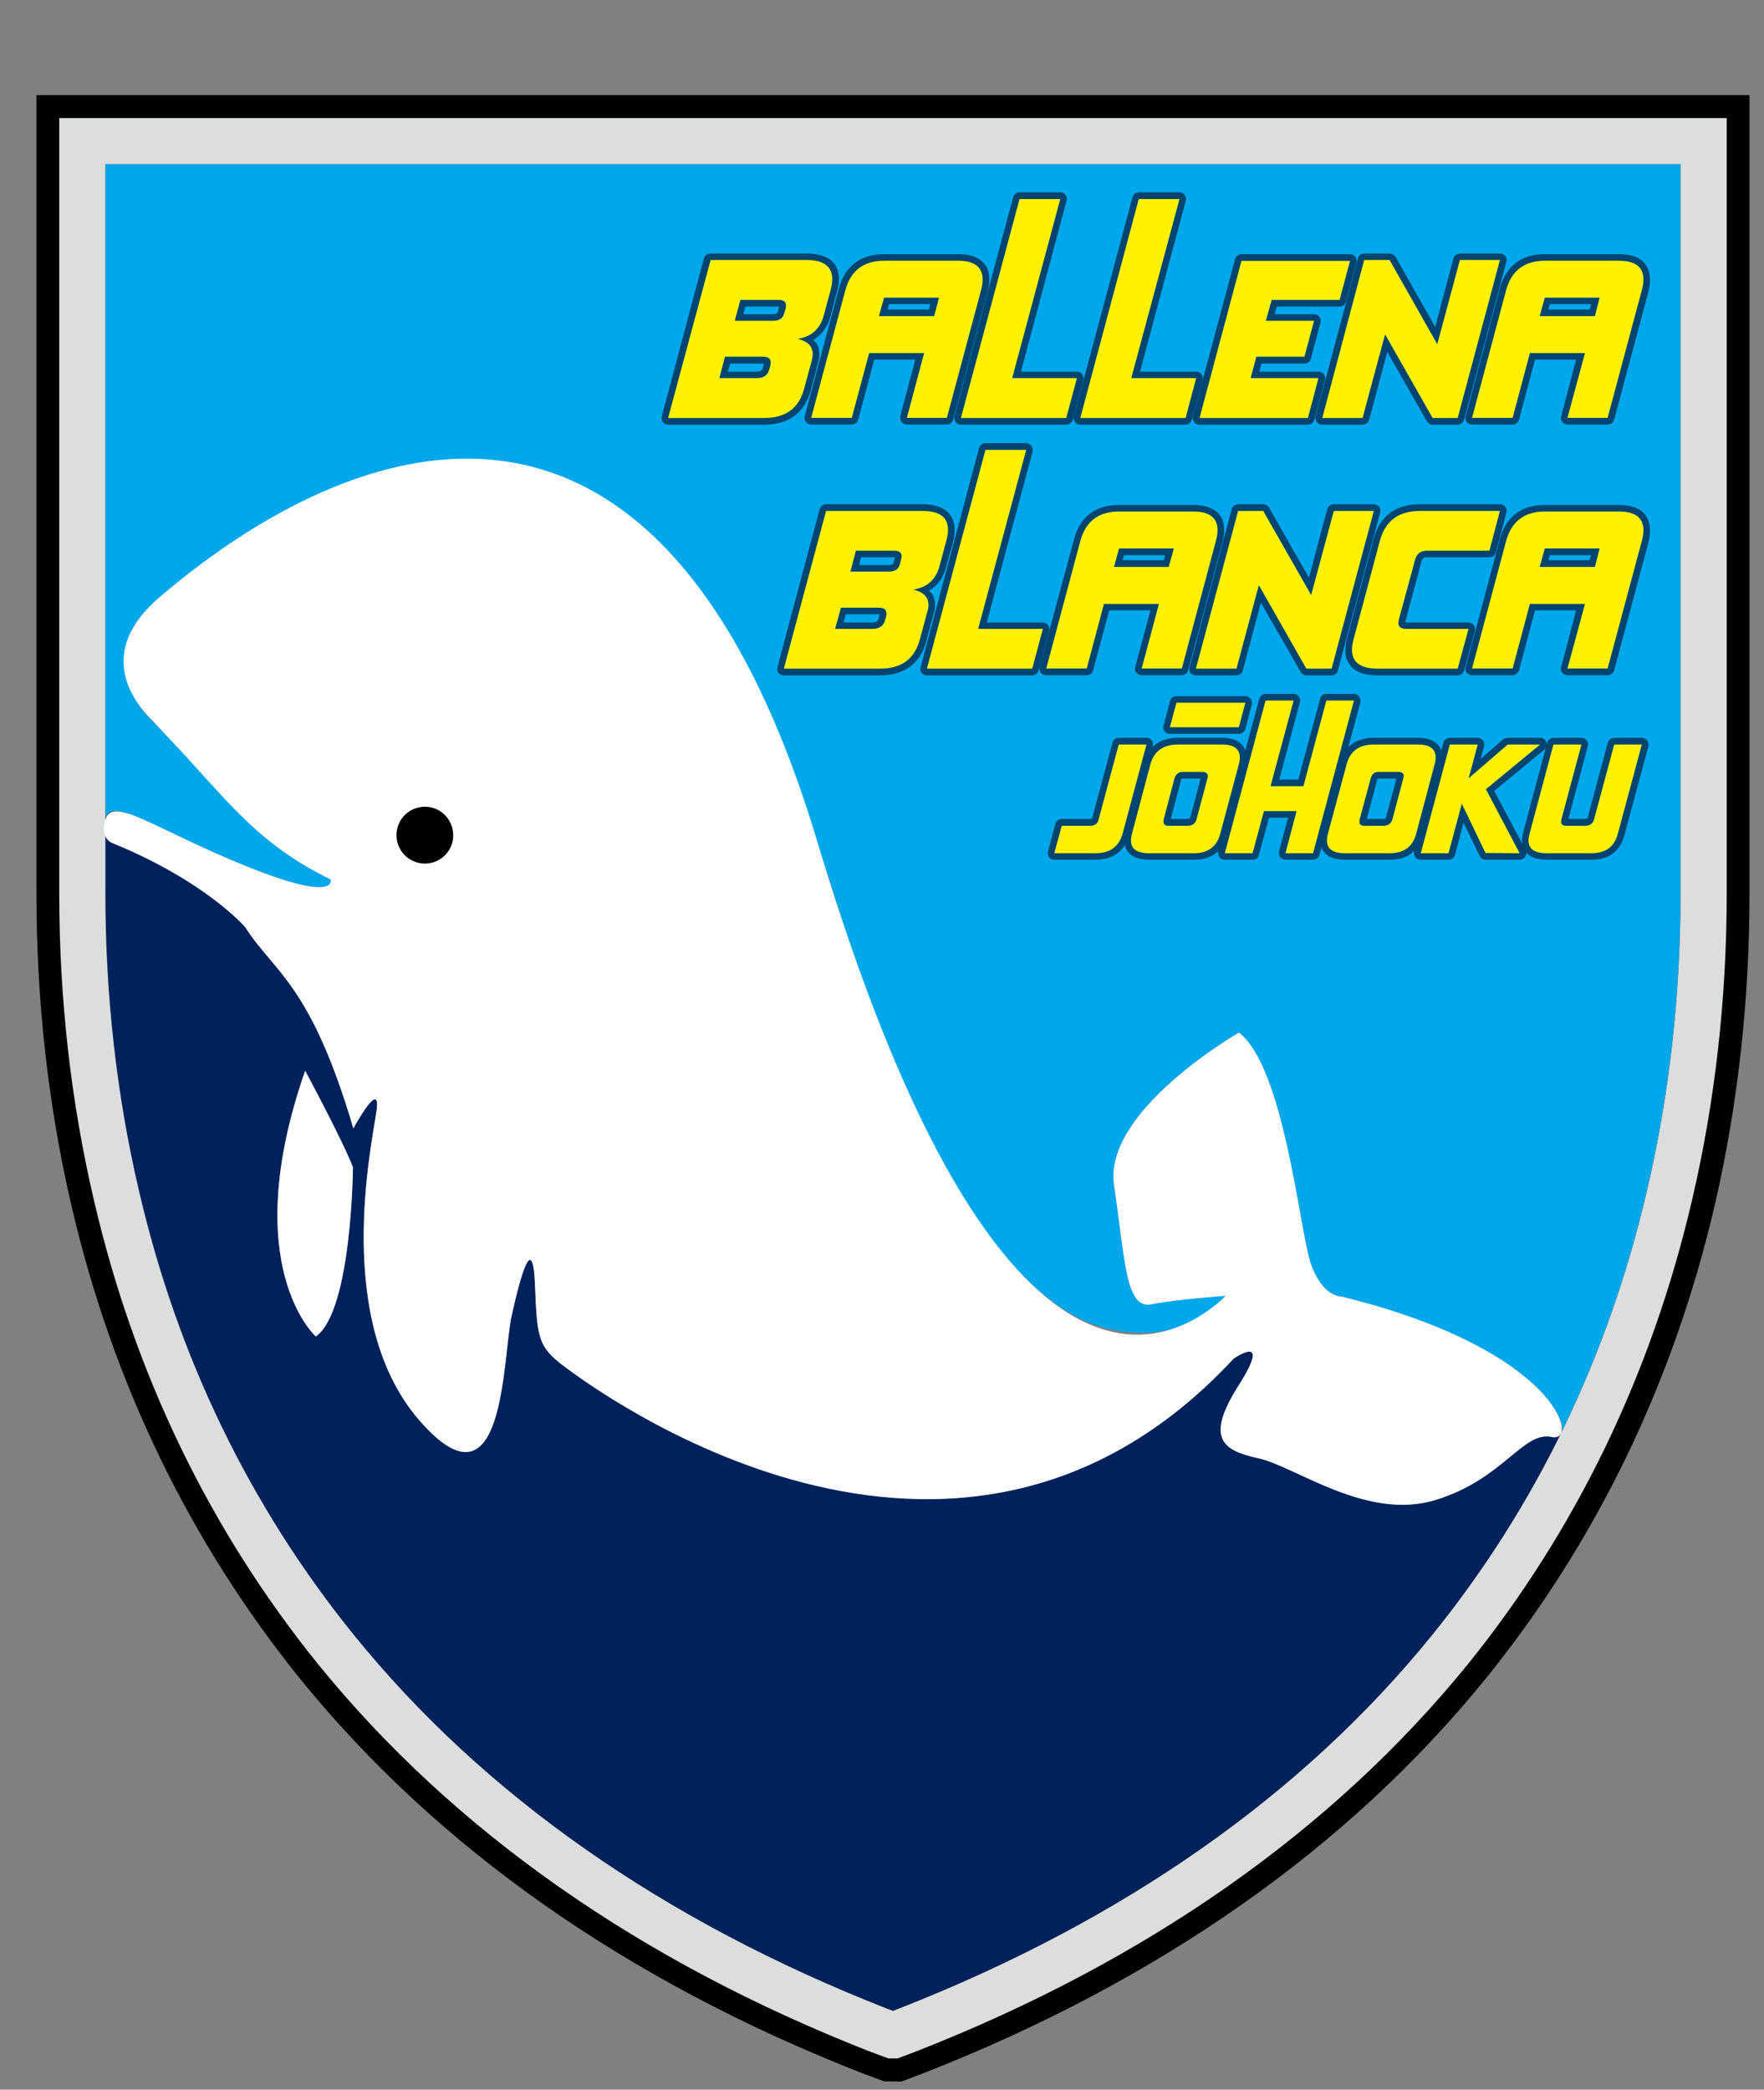 <?xml version="1.0" encoding="UTF-8" standalone="no"?>
<svg
   xmlns:dc="http://purl.org/dc/elements/1.1/"
   xmlns:cc="http://creativecommons.org/ns#"
   xmlns:rdf="http://www.w3.org/1999/02/22-rdf-syntax-ns#"
   xmlns:svg="http://www.w3.org/2000/svg"
   xmlns="http://www.w3.org/2000/svg"
   xmlns:sodipodi="http://sodipodi.sourceforge.net/DTD/sodipodi-0.dtd"
   xmlns:inkscape="http://www.inkscape.org/namespaces/inkscape"
   version="1.1"
   id="レイヤー_1"
   width="380"
   height="450"
   viewBox="0 0 380 450"
   sodipodi:docname="favicon_2.svg"
   inkscape:version="0.92.4 (5da689c313, 2019-01-14)">
  <rect x="0" y="0" width="380" height="450" fill="#808080" stroke="none"/>
  <defs
     id="defs143" />
  <sodipodi:namedview
     pagecolor="#ffffff"
     bordercolor="#666666"
     borderopacity="1"
     objecttolerance="10"
     gridtolerance="10"
     guidetolerance="10"
     inkscape:pageopacity="0"
     inkscape:pageshadow="2"
     inkscape:window-width="2580"
     inkscape:window-height="1779"
     id="namedview141"
     showgrid="false"
     inkscape:pagecheckerboard="true"
     inkscape:zoom="0.39645207"
     inkscape:cx="-281.53587"
     inkscape:cy="297.64001"
     inkscape:window-x="143"
     inkscape:window-y="-13"
     inkscape:window-maximized="1"
     inkscape:current-layer="g138" />
  <g
     id="g138"
     transform="translate(0,-145.28)">
    <path
       d="m 7.852,165.761 v 171.953 c 0,23.041 2.518,45.61 7.523,67.109 8.845,38.211 25.496,72.489 49.292,102.012 29.65,36.482 70.35,65.03 120.962,84.86 l 4.816,1.793 3.777,0.032 4.722,-1.793 c 50.708,-19.862 91.406,-48.41 121.056,-84.893 23.891,-29.522 40.479,-63.801 49.387,-102.012 4.974,-21.499 7.49,-44.098 7.49,-67.109 V 165.761 Z M 357.047,337.713 c 0,21.531 -2.393,42.587 -7.02,62.576 -8.216,35.285 -23.45,66.918 -45.42,94.018 -27.385,33.681 -65.123,60.151 -112.212,78.691 -47.119,-18.54 -84.922,-44.98 -112.275,-78.691 -21.939,-27.1 -37.236,-58.732 -45.389,-94.018 -4.627,-19.988 -7.05,-41.045 -7.05,-62.576 0,0 0,-142.805 0,-152.091 h 329.365 c 10e-4,9.287 10e-4,152.091 10e-4,152.091 z m -339.28,0 c 0,22.254 2.456,44.1 7.271,64.842 4.218,18.066 10.136,35.188 17.911,51.336 -7.775,-16.147 -13.692,-33.27 -17.911,-51.336 -4.816,-20.742 -7.271,-42.587 -7.271,-64.842 z m 25.558,117.029 v 0.032 z m 145.828,127.666 c -9.16,-3.588 -17.941,-7.429 -26.502,-11.645 8.561,4.216 17.343,8.057 26.502,11.645 0.094,0 2.518,0.977 3.117,1.165 v 0 c -1.071,-0.377 -3.117,-1.165 -3.117,-1.165 z m 3.967,0.913 2.297,-0.849 v 0 c 0,10e-4 -1.321,0.504 -2.297,0.849 z m 113.598,-76.139 c 1.887,-2.173 3.776,-4.345 5.602,-6.611 -1.826,2.266 -3.715,4.438 -5.602,6.611 z"
       id="path2"
       inkscape:connector-curvature="0" />
    <path
       d="m 334.289,454.742 c -6.264,-1.354 -10.355,9.065 -25.087,13.565 -14.761,4.501 -30.059,-7.176 -38.022,-8.971 -7.962,-1.73 -11.582,-4.342 -4.28,-15.832 7.303,-11.521 -1.133,-5.664 -1.133,-5.664 -60.277,64.934 -138.62,5.854 -144.255,1.666 -5.634,-4.248 -5.792,-6.074 -6.264,-17.499 -0.44,-11.458 -3.021,-2.486 -5.036,6.641 -2.015,9.096 -1.322,43.878 -19.893,22.474 -18.539,-21.372 -10.292,-58.986 -9.223,-66.509 1.102,-7.523 -4.973,3.652 -4.973,3.652 -9.222,-31.226 -17.091,-33.586 -23.292,-43.312 -6.012,-9.41 -29.682,-17.689 -30.123,-22.852 0,9.633 0,15.612 0,15.612 0,21.908 2.424,43.375 7.177,63.741 8.31,36.008 23.984,68.302 46.427,96.002 27.951,34.465 66.54,61.473 114.729,80.357 0,0 0.629,0.251 1.354,0.503 0.566,-0.252 1.26,-0.503 1.26,-0.503 48.221,-18.885 86.843,-45.893 114.793,-80.357 10.826,-13.378 20.019,-27.762 27.604,-43.155 -0.345,0.441 -1.007,0.63 -1.763,0.441 z m -266.255,-21.655 c 0,0 -16.965,-15.078 -2.298,-57.224 0,0 8.027,14.919 10.293,20.774 0,0 -0.221,30.972 -7.995,36.45 z"
       id="path4"
       inkscape:connector-curvature="0"
       style="fill:#00215b" />
    <path
       d="m 22.708,180.649 c 0,7.428 0,103.241 0,141.452 0,-0.188 0,-0.345 0.032,-0.503 1.133,-5.098 10.858,2.393 30.563,10.325 19.767,7.932 17.91,2.738 17.91,2.738 -17.784,-8.687 -23.765,-19.547 -38.433,-34.12 -14.699,-14.605 1.323,-33.145 40.164,-49.637 38.904,-16.524 67.484,26.817 67.484,26.817 28.707,13.472 38.055,57.917 47.309,86.244 9.286,28.265 30.154,60.937 48.536,66.761 18.444,5.885 27.73,-6.39 27.73,-6.39 0,0 -10.355,0.691 -15.927,1.825 -5.666,1.165 -5.666,-9.6 -8.089,-25.622 -2.425,-16.083 26.911,-32.893 26.911,-32.893 9.695,7.523 12.937,41.675 15.359,49.387 2.52,7.68 6.737,7.459 6.737,7.459 38.464,9.444 48.566,24.93 47.37,29.21 8.059,-16.368 14.196,-33.837 18.477,-52.281 4.753,-20.333 7.178,-41.801 7.178,-63.708 0,0 0,-147.747 0,-157.064 -0.724,0 -337.423,0 -337.423,0 0,0 -1.1,0 -1.888,0 z"
       id="path6"
       inkscape:connector-curvature="0"
       style="fill:#00a8eb" />
    <path
       d="M 366.993,170.703 H 12.762 v 167.011 c 0,22.664 2.518,44.854 7.46,65.975 8.688,37.455 24.96,71.104 48.347,100.031 29.084,35.756 69.059,63.863 118.885,83.38 l 3.903,1.448 h 2.015 l 3.841,-1.448 c 49.858,-19.517 89.864,-47.624 118.948,-83.38 23.354,-28.928 39.627,-62.576 48.346,-100.031 4.941,-21.121 7.461,-43.312 7.461,-65.975 V 170.703 Z m -342.395,9.946 c 0,0 336.699,0 337.423,0 0,9.317 0,157.064 0,157.064 0,21.908 -2.425,43.375 -7.178,63.708 -8.34,36.04 -23.953,68.334 -46.395,96.034 -27.95,34.465 -66.572,61.473 -114.793,80.357 0,0 -0.693,0.251 -1.26,0.503 -0.724,-0.252 -1.354,-0.503 -1.354,-0.503 -48.189,-18.885 -86.779,-45.893 -114.729,-80.357 -22.443,-27.7 -38.118,-59.994 -46.427,-96.002 -4.753,-20.365 -7.177,-41.833 -7.177,-63.741 0,0 0,-147.747 0,-157.064 0.788,0.001 1.89,0.001 1.89,0.001 z"
       id="path8"
       inkscape:connector-curvature="0"
       style="fill:#dcdddd" />
    <g
       id="g18"
       transform="translate(-228.581,82)">
      <g
         id="g14">
        <path
           d="m 251.321,239.598 c 1.637,-4.972 10.858,2.393 30.563,10.325 19.767,7.932 17.91,2.738 17.91,2.738 -16.399,-7.995 -22.758,-17.816 -35.096,-30.688 l -3.117,-3.369 c -4.533,-4.342 -12.338,-14.918 1.228,-26.597 17.91,-15.329 101.573,-81.711 141.8,52.407 40.257,134.121 78.564,106.043 86.874,99.024 l 1.102,-1.101 c 0,0 -10.355,0.691 -15.927,1.825 -5.666,1.165 -5.666,-9.6 -8.089,-25.622 -2.425,-16.083 26.911,-32.893 26.911,-32.893 9.695,7.523 12.937,41.675 15.359,49.387 2.52,7.68 6.737,7.459 6.737,7.459 46.458,11.396 51.557,31.635 45.293,30.249 -6.264,-1.354 -10.355,9.065 -25.087,13.565 -14.761,4.501 -30.059,-7.176 -38.022,-8.971 -7.962,-1.73 -11.582,-4.342 -4.28,-15.832 7.303,-11.521 -1.133,-5.664 -1.133,-5.664 -60.277,64.934 -138.62,5.854 -144.255,1.666 -5.634,-4.248 -5.792,-6.074 -6.264,-17.499 -0.44,-11.458 -3.021,-2.486 -5.036,6.641 -2.015,9.096 -1.322,43.878 -19.893,22.474 -18.539,-21.372 -10.292,-58.986 -9.223,-66.509 1.102,-7.523 -4.973,3.652 -4.973,3.652 -9.222,-31.226 -17.091,-33.586 -23.292,-43.312 0,0 -8.53,-9.946 -28.738,-18.161 0.001,0.001 -2.705,-1.038 -1.352,-5.194 z"
           id="path10"
           inkscape:connector-curvature="0"
           style="fill:#ffffff" />
        <path
           d="m 294.317,293.863 c 0,0 8.027,14.919 10.293,20.774 0,0 -0.221,30.973 -7.995,36.45 0,0 -16.965,-15.078 -2.298,-57.224 z"
           id="path12"
           inkscape:connector-curvature="0"
           style="fill:#ffffff" />
      </g>
      <path
         d="m 326.076,244.478 c -0.723,3.273 -3.997,5.351 -7.271,4.627 -3.305,-0.724 -5.414,-3.998 -4.658,-7.303 0.692,-3.305 3.965,-5.351 7.302,-4.659 3.275,0.756 5.32,3.998 4.627,7.335 z"
         id="path16"
         inkscape:connector-curvature="0" />
    </g>
    <g
       id="g136"
       transform="translate(-228.581,82)">
      <g
         id="g86">
        <g
           id="g42">
          <path
             d="m 381.663,117.88 c -0.661,0 -1.259,0.379 -1.448,1.039 l -9.065,33.994 c -0.157,0.441 -0.031,0.914 0.22,1.259 0.252,0.379 0.661,0.567 1.133,0.567 h 20.743 c 5.225,0 8.655,-2.549 9.977,-7.366 v 0 l 1.542,-5.854 c 0.221,-0.724 0.315,-1.352 0.315,-1.952 0,-0.849 -0.188,-1.637 -0.566,-2.296 -0.189,-0.315 -0.503,-0.536 -0.787,-0.756 1.825,-1.071 3.148,-2.77 3.777,-5.162 l 1.385,-5.351 c 0.315,-0.913 0.409,-1.825 0.409,-2.644 0,-1.29 -0.315,-2.393 -0.976,-3.273 -1.165,-1.448 -3.179,-2.204 -5.949,-2.204 h -20.71 z m 20.712,2.834 c 1.259,0 2.959,0.188 3.651,1.101 0.315,0.409 0.409,0.913 0.409,1.542 0,0.536 -0.094,1.165 -0.251,1.919 l -1.448,5.383 c -0.661,2.487 -2.109,3.841 -4.563,4.186 -0.693,0.126 -1.228,0.694 -1.228,1.386 v 0.03 c 0,0.694 0.503,1.292 1.101,1.386 0.724,0.157 1.668,0.503 1.983,1.071 0.158,0.219 0.188,0.503 0.188,0.849 0,0.315 -0.063,0.694 -0.188,1.197 l -1.574,5.854 c -0.976,3.556 -3.241,5.225 -7.208,5.225 0,0 -15.801,0 -18.886,0 0.818,-3.117 7.838,-29.21 8.373,-31.129 1.951,0 19.641,0 19.641,0 z"
             id="path20"
             inkscape:connector-curvature="0"
             style="fill:#004471" />
          <path
             d="m 388.084,126.442 c -0.661,0 -1.228,0.409 -1.416,1.039 l -1.196,4.533 c -0.126,0.441 -0.032,0.88 0.251,1.228 0.284,0.377 0.724,0.565 1.133,0.565 h 8.246 c 1.92,0 3.369,-0.975 3.809,-2.675 l 0.221,-0.943 c 0.346,-1.103 0.221,-1.983 -0.346,-2.708 -0.503,-0.692 -1.354,-1.039 -2.487,-1.039 z m 8.215,2.865 c 0,0 0.094,0 0.158,0 -0.063,0.064 -0.063,0.126 -0.063,0.126 l -0.283,0.975 c -0.031,0.252 -0.094,0.536 -1.008,0.536 0,0 -4.155,0 -6.389,0 0.252,-0.818 0.283,-1.039 0.44,-1.637 1.669,0 7.145,0 7.145,0 z"
             id="path22"
             inkscape:connector-curvature="0"
             style="fill:#004471" />
          <path
             d="m 384.748,138.719 c -0.63,0 -1.196,0.409 -1.354,1.037 l -1.195,4.627 c -0.126,0.379 -0.032,0.851 0.188,1.197 0.283,0.345 0.692,0.598 1.165,0.598 h 8.058 c 2.078,0 3.557,-1.071 4.061,-2.958 l 0.22,-0.788 c 0.252,-1.101 0.158,-1.982 -0.377,-2.676 -0.504,-0.692 -1.354,-1.037 -2.487,-1.037 z m 8.278,2.864 c 0,0 0.031,0 0.094,0 0,0.03 0,0.094 0,0.094 l -0.189,0.818 c -0.189,0.441 -0.346,0.818 -1.322,0.818 0,0 -3.998,0 -6.232,0 0.252,-0.851 0.315,-1.101 0.503,-1.731 1.638,0.001 7.146,0.001 7.146,0.001 z"
             id="path24"
             inkscape:connector-curvature="0"
             style="fill:#004471" />
          <path
             d="m 409.299,125.404 -7.365,27.479 c -0.126,0.441 -0.032,0.88 0.252,1.228 0.251,0.377 0.692,0.598 1.133,0.598 h 8.75 c 0.662,0 1.228,-0.472 1.386,-1.071 0,0 2.989,-11.109 3.461,-12.904 1.511,0 6.517,0 8.845,0 -0.756,2.738 -3.242,12.15 -3.242,12.15 0,0.126 0,0.221 0,0.377 0,0.283 0.063,0.63 0.252,0.851 0.283,0.377 0.692,0.598 1.165,0.598 h 8.625 c 0.629,0 1.227,-0.472 1.354,-1.071 l 7.396,-27.509 c 0.692,-2.549 0.472,-4.595 -0.63,-5.98 -1.165,-1.479 -3.179,-2.202 -5.98,-2.14 h -15.423 c -5.195,-0.097 -8.625,2.452 -9.979,7.394 z m 2.77,0.723 c 0.976,-3.65 3.274,-5.351 7.177,-5.256 h 15.487 c 1.289,-0.063 2.99,0.126 3.65,1.007 0.347,0.379 0.44,0.977 0.44,1.542 0,0.662 -0.094,1.418 -0.282,1.984 0,0 -6.549,24.457 -7.082,26.44 -1.228,0 -3.746,0 -5.698,0 0.725,-2.738 3.273,-12.182 3.273,-12.182 0,-0.094 0.064,-0.25 0.064,-0.345 0,-0.315 -0.127,-0.662 -0.315,-0.883 -0.284,-0.345 -0.693,-0.565 -1.133,-0.565 h -11.835 c -0.629,0 -1.228,0.441 -1.417,1.039 0,0 -2.927,11.111 -3.431,12.936 -1.227,0 -3.839,0 -5.76,0 0.818,-3.179 6.862,-25.717 6.862,-25.717 z"
             id="path26"
             inkscape:connector-curvature="0"
             style="fill:#004471" />
          <path
             d="m 419.025,125.939 c -0.661,0 -1.228,0.441 -1.385,1.039 l -1.07,4.029 c -0.126,0.377 -0.031,0.849 0.221,1.195 0.283,0.377 0.692,0.598 1.133,0.598 h 11.898 c 0.565,0 1.132,-0.441 1.352,-1.069 l 1.039,-3.999 c 0.095,-0.409 0,-0.881 -0.221,-1.228 -0.314,-0.345 -0.724,-0.566 -1.133,-0.566 h -11.834 z m 9.947,2.832 c -0.158,0.6 -0.188,0.724 -0.282,1.166 -1.513,0 -6.517,0 -8.909,0 0.189,-0.536 0.221,-0.692 0.315,-1.166 1.479,0 6.483,0 8.876,0 z"
             id="path28"
             inkscape:connector-curvature="0"
             style="fill:#004471" />
          <path
             d="m 473.888,104.693 c -0.629,0 -1.197,0.439 -1.354,1.069 l -12.621,47.15 c -0.127,0.441 -0.032,0.914 0.221,1.259 0.282,0.379 0.691,0.567 1.163,0.567 h 22.695 c 0.566,0 1.164,-0.473 1.353,-1.071 l 2.298,-8.562 c 0.095,-0.439 0,-0.88 -0.251,-1.228 -0.284,-0.377 -0.693,-0.565 -1.133,-0.565 0,0 -9.286,0 -12.088,0 0.883,-3.305 9.852,-36.828 9.852,-36.828 0.064,-0.094 0.064,-0.25 0.064,-0.347 0,-0.313 -0.064,-0.628 -0.315,-0.849 -0.252,-0.409 -0.661,-0.598 -1.103,-0.598 h -8.781 z m 6.893,2.865 c -0.851,3.305 -9.852,36.825 -9.852,36.825 -0.032,0.096 -0.064,0.221 -0.064,0.315 0,0.347 0.127,0.662 0.315,0.882 0.282,0.345 0.692,0.598 1.103,0.598 0,0 9.284,0 12.148,0 -0.533,1.89 -1.258,4.471 -1.572,5.666 -1.827,0 -16.745,0 -19.735,0 0.88,-3.211 11.394,-42.335 11.93,-44.286 1.227,0 3.776,0 5.727,0 z"
             id="path30"
             inkscape:connector-curvature="0"
             style="fill:#004471" />
          <path
             d="m 448.204,104.693 c -0.63,0 -1.165,0.439 -1.386,1.069 l -12.622,47.15 c -0.126,0.441 0,0.914 0.253,1.259 0.283,0.379 0.723,0.567 1.132,0.567 h 22.695 c 0.66,0 1.228,-0.473 1.416,-1.071 l 2.267,-8.562 c 0.094,-0.439 0,-0.88 -0.253,-1.228 -0.283,-0.377 -0.692,-0.565 -1.133,-0.565 0,0 -9.255,0 -12.055,0 0.881,-3.305 9.82,-36.828 9.82,-36.828 0.094,-0.094 0.094,-0.25 0.094,-0.347 0,-0.313 -0.094,-0.628 -0.345,-0.849 -0.221,-0.409 -0.63,-0.598 -1.104,-0.598 h -8.779 z m 6.861,2.865 c -0.818,3.305 -9.852,36.825 -9.852,36.825 0,0.096 0,0.221 0,0.315 0,0.347 0.094,0.662 0.282,0.882 0.253,0.345 0.692,0.598 1.134,0.598 0,0 9.286,0 12.086,0 -0.504,1.89 -1.228,4.471 -1.543,5.666 -1.793,0 -16.744,0 -19.735,0 0.883,-3.211 11.364,-42.335 11.899,-44.286 1.259,0 3.84,0 5.729,0 z"
             id="path32"
             inkscape:connector-curvature="0"
             style="fill:#004471" />
          <path
             d="m 496.017,118.007 c -0.63,0 -1.228,0.471 -1.386,1.101 l -9.065,33.805 c -0.125,0.441 -0.03,0.914 0.252,1.259 0.283,0.379 0.692,0.567 1.165,0.567 h 23.354 c 0.629,0 1.228,-0.473 1.386,-1.071 l 2.298,-8.562 c 0.125,-0.439 0,-0.88 -0.253,-1.228 -0.282,-0.377 -0.724,-0.565 -1.165,-0.565 0,0 -9.884,0 -12.716,0 0.189,-0.851 0.283,-1.101 0.409,-1.731 1.795,0 9.286,0 9.286,0 0.66,0 1.258,-0.441 1.384,-1.071 l 2.078,-7.774 c 0,-0.094 0.032,-0.253 0.032,-0.379 0,-0.315 -0.064,-0.598 -0.285,-0.881 -0.25,-0.347 -0.724,-0.535 -1.133,-0.535 0,0 -6.011,0 -8.498,0 0.221,-0.818 0.315,-1.039 0.474,-1.637 1.855,0 13.534,0 13.534,0 0.629,0 1.228,-0.441 1.384,-1.069 l 2.236,-8.373 c 0.03,-0.159 0.062,-0.253 0.062,-0.409 0,-0.283 -0.126,-0.568 -0.314,-0.818 -0.251,-0.409 -0.692,-0.63 -1.133,-0.63 h -23.386 z m 21.528,2.864 c -0.536,1.919 -1.164,4.376 -1.543,5.571 -1.824,0 -13.472,0 -13.472,0 -0.659,0 -1.259,0.409 -1.354,1.039 l -1.258,4.533 c -0.032,0.094 -0.032,0.251 -0.032,0.345 0,0.315 0.095,0.629 0.283,0.882 0.283,0.377 0.692,0.565 1.102,0.565 0,0 6.045,0 8.562,0 -0.472,1.733 -1.039,3.747 -1.321,4.912 -1.764,0 -9.286,0 -9.286,0 -0.66,0 -1.195,0.409 -1.384,1.037 l -1.197,4.627 c -0.063,0.096 -0.095,0.221 -0.095,0.315 0,0.347 0.095,0.662 0.314,0.882 0.253,0.345 0.694,0.598 1.134,0.598 0,0 9.947,0 12.779,0 -0.535,1.89 -1.195,4.471 -1.542,5.666 -1.825,0 -17.437,0 -20.397,0 0.788,-3.117 7.807,-29.053 8.279,-30.973 1.825,10e-4 17.438,10e-4 20.428,10e-4 z"
             id="path34"
             inkscape:connector-curvature="0"
             style="fill:#004471" />
          <path
             d="m 543.072,117.88 c -0.63,0 -1.228,0.379 -1.386,1.039 0,0 -2.77,10.293 -3.934,14.763 -2.393,-4.218 -8.529,-15.078 -8.529,-15.078 -0.315,-0.439 -0.756,-0.724 -1.292,-0.724 h -5.478 c -0.598,0 -1.195,0.379 -1.352,1.039 l -9.098,33.994 c -0.094,0.441 0,0.914 0.221,1.259 0.283,0.379 0.725,0.567 1.195,0.567 h 8.688 c 0.692,0 1.228,-0.473 1.416,-1.071 0,0 2.738,-10.167 3.903,-14.605 2.36,4.156 8.529,14.952 8.529,14.952 0.253,0.409 0.692,0.724 1.228,0.724 h 5.415 c 0.628,0 1.196,-0.473 1.385,-1.071 l 9.097,-33.993 c 0.157,-0.441 0.03,-0.883 -0.221,-1.26 -0.284,-0.347 -0.693,-0.536 -1.165,-0.536 h -8.622 z m 6.768,2.834 c -0.818,3.115 -7.807,29.272 -8.342,31.129 -1.069,0 -2.581,0 -3.43,0 -0.818,-1.322 -9.821,-17.249 -9.821,-17.249 -0.315,-0.503 -0.881,-0.788 -1.48,-0.694 -0.565,0.032 -1.037,0.474 -1.228,1.071 0,0 -4.027,15.014 -4.501,16.871 -1.227,0 -3.839,0 -5.79,0 0.849,-3.117 7.836,-29.21 8.372,-31.129 1.07,0 2.581,0 3.493,0 0.756,1.354 9.884,17.375 9.884,17.375 0.253,0.535 0.818,0.818 1.384,0.724 0.63,-0.032 1.071,-0.474 1.197,-1.039 0,0 4.06,-15.141 4.596,-17.06 1.259,0.001 3.746,0.001 5.666,0.001 z"
             id="path36"
             inkscape:connector-curvature="0"
             style="fill:#004471" />
          <path
             d="m 551.664,125.404 -7.332,27.479 c -0.127,0.441 -0.064,0.88 0.156,1.228 0.314,0.377 0.725,0.598 1.195,0.598 h 8.751 c 0.661,0 1.197,-0.472 1.386,-1.071 0,0 2.958,-11.109 3.43,-12.904 1.479,0 6.516,0 8.845,0 -0.692,2.738 -3.209,12.15 -3.209,12.15 0,0.126 -0.064,0.221 -0.064,0.377 0,0.283 0.095,0.63 0.315,0.851 0.282,0.377 0.693,0.598 1.103,0.598 h 8.654 c 0.662,0 1.197,-0.472 1.418,-1.071 l 7.365,-27.509 c 0.629,-2.549 0.409,-4.595 -0.692,-5.98 -1.133,-1.479 -3.117,-2.202 -5.949,-2.14 h -15.393 c -5.193,-0.097 -8.657,2.452 -9.979,7.394 z m 2.771,0.723 c 0.944,-3.65 3.274,-5.351 7.178,-5.256 h 15.453 c 1.354,-0.063 2.991,0.126 3.683,1.007 0.315,0.379 0.441,0.977 0.441,1.542 0,0.662 -0.156,1.418 -0.314,1.984 0,0 -6.547,24.457 -7.051,26.44 -1.259,0 -3.778,0 -5.729,0 0.756,-2.738 3.306,-12.182 3.306,-12.182 0.031,-0.094 0.031,-0.25 0.031,-0.345 0,-0.315 -0.094,-0.662 -0.314,-0.883 -0.221,-0.345 -0.66,-0.565 -1.102,-0.565 H 558.15 c -0.598,0 -1.228,0.441 -1.384,1.039 0,0 -2.96,11.111 -3.399,12.936 -1.292,0 -3.903,0 -5.854,0 0.879,-3.179 6.922,-25.717 6.922,-25.717 z"
             id="path38"
             inkscape:connector-curvature="0"
             style="fill:#004471" />
          <path
             d="m 561.359,125.939 c -0.63,0 -1.228,0.441 -1.416,1.039 l -1.039,4.029 c -0.094,0.377 -0.031,0.849 0.251,1.195 0.253,0.377 0.694,0.598 1.104,0.598 h 11.897 c 0.598,0 1.165,-0.441 1.354,-1.069 l 1.039,-3.999 c 0.156,-0.409 0.03,-0.881 -0.221,-1.228 -0.283,-0.345 -0.724,-0.566 -1.165,-0.566 h -11.804 z m 9.979,2.832 c -0.158,0.6 -0.188,0.724 -0.315,1.166 -1.479,0 -6.516,0 -8.877,0 0.159,-0.536 0.188,-0.692 0.285,-1.166 1.51,0 6.514,0 8.907,0 z"
             id="path40"
             inkscape:connector-curvature="0"
             style="fill:#004471" />
        </g>
        <g
           id="g64">
          <path
             d="m 440.869,158.705 c -0.63,0 -1.195,0.441 -1.384,1.039 l -12.591,47.214 c -0.157,0.409 -0.032,0.88 0.221,1.26 0.282,0.283 0.659,0.503 1.133,0.503 h 22.693 c 0.63,0 1.195,-0.409 1.354,-1.039 l 2.298,-8.594 c 0.156,-0.409 0,-0.88 -0.221,-1.228 -0.314,-0.314 -0.724,-0.535 -1.133,-0.535 0,0 -9.286,0 -12.088,0 0.883,-3.273 9.884,-36.826 9.884,-36.826 0,-0.094 0,-0.221 0,-0.347 0,-0.315 -0.095,-0.66 -0.283,-0.881 -0.221,-0.347 -0.691,-0.567 -1.101,-0.567 h -8.782 z m 6.894,2.864 c -0.881,3.273 -9.884,36.795 -9.884,36.795 0,0.095 -0.032,0.221 -0.032,0.347 0,0.315 0.127,0.662 0.315,0.913 0.252,0.315 0.661,0.567 1.133,0.567 0,0 9.254,0 12.056,0 -0.503,1.857 -1.195,4.437 -1.542,5.696 -1.793,0 -16.777,0 -19.735,0 0.881,-3.241 11.394,-42.397 11.897,-44.318 1.259,0 3.873,0 5.792,0 z"
             id="path44"
             inkscape:connector-curvature="0"
             style="fill:#004471" />
          <path
             d="m 406.529,171.862 c -0.661,0 -1.196,0.473 -1.385,1.071 l -9.096,34.025 c -0.095,0.409 -0.031,0.88 0.251,1.26 0.252,0.283 0.661,0.503 1.133,0.503 h 20.743 c 5.225,0 8.687,-2.551 9.978,-7.397 l 1.511,-5.824 c 0.253,-0.66 0.347,-1.354 0.347,-1.982 0,-0.82 -0.158,-1.574 -0.6,-2.266 -0.124,-0.285 -0.439,-0.505 -0.722,-0.756 1.793,-1.039 3.114,-2.738 3.712,-5.131 l 1.48,-5.319 c 0.253,-0.944 0.347,-1.857 0.347,-2.675 0,-1.292 -0.347,-2.393 -1.009,-3.275 -1.131,-1.478 -3.146,-2.234 -5.916,-2.234 z m 20.775,2.864 c 1.259,0 2.99,0.221 3.62,1.103 0.535,0.692 0.598,1.857 0.188,3.462 l -1.448,5.351 c -0.66,2.517 -2.14,3.871 -4.595,4.218 -0.662,0.094 -1.134,0.692 -1.197,1.384 0,0.662 0.473,1.26 1.133,1.418 0.694,0.156 1.574,0.503 1.951,1.037 0.253,0.473 0.253,1.165 0,2.047 l -1.604,5.885 v 0 c -0.912,3.558 -3.242,5.257 -7.176,5.257 0,0 -15.801,0 -18.886,0 0.85,-3.147 7.838,-29.272 8.342,-31.162 1.982,0 19.672,0 19.672,0 z"
             id="path46"
             inkscape:connector-curvature="0"
             style="fill:#004471" />
          <path
             d="m 412.95,180.456 c -0.629,0 -1.165,0.439 -1.353,1.037 l -1.196,4.502 c -0.094,0.439 -0.063,0.88 0.252,1.258 0.251,0.347 0.692,0.535 1.133,0.535 h 8.215 c 1.983,0 3.399,-0.975 3.841,-2.643 l 0.221,-0.945 c 0.282,-1.101 0.188,-2.014 -0.348,-2.708 -0.535,-0.722 -1.354,-1.037 -2.486,-1.037 h -8.279 z m 8.279,2.832 c 0,0 0.063,0 0.126,0 -0.032,0.094 -0.032,0.158 -0.032,0.158 l -0.252,0.975 c -0.063,0.221 -0.157,0.536 -1.07,0.536 0,0 -4.092,0 -6.327,0 0.157,-0.789 0.251,-1.071 0.409,-1.669 1.669,0 7.146,0 7.146,0 z"
             id="path48"
             inkscape:connector-curvature="0"
             style="fill:#004471" />
          <path
             d="m 409.74,192.699 c -0.693,0 -1.26,0.473 -1.417,1.071 l -1.259,4.595 c -0.094,0.409 0,0.883 0.252,1.26 0.315,0.315 0.755,0.567 1.164,0.567 h 8.026 c 2.109,0 3.588,-1.071 4.092,-2.96 l 0.221,-0.818 c 0.251,-1.039 0.157,-1.982 -0.377,-2.644 -0.504,-0.692 -1.354,-1.071 -2.518,-1.071 z m 8.184,2.865 c 0,0 0.063,0 0.158,0 -0.063,0.094 -0.063,0.094 -0.063,0.094 l -0.189,0.849 c -0.157,0.409 -0.315,0.818 -1.322,0.818 0,0 -3.997,0 -6.2,0 0.283,-0.849 0.346,-1.133 0.472,-1.761 1.636,0 7.144,0 7.144,0 z"
             id="path50"
             inkscape:connector-curvature="0"
             style="fill:#004471" />
          <path
             d="m 459.945,179.417 -7.43,27.478 c -0.094,0.441 0,0.882 0.283,1.259 0.283,0.347 0.725,0.536 1.165,0.536 h 8.719 c 0.66,0 1.228,-0.441 1.384,-1.071 0,0 2.961,-11.079 3.464,-12.904 1.479,0 6.484,0 8.875,0 -0.754,2.77 -3.273,12.18 -3.273,12.18 -0.062,0.094 -0.062,0.252 -0.062,0.347 0,0.347 0.094,0.662 0.314,0.913 0.251,0.347 0.692,0.536 1.133,0.536 h 8.656 c 0.66,0 1.195,-0.441 1.353,-1.071 l 7.366,-27.478 c 0.692,-2.551 0.504,-4.564 -0.598,-6.013 -1.197,-1.448 -3.211,-2.14 -5.95,-2.108 H 469.89 c -5.161,-0.095 -8.656,2.455 -9.945,7.396 z m 2.705,0.724 c 1.007,-3.652 3.273,-5.351 7.177,-5.256 h 15.518 c 1.291,-0.064 2.96,0.126 3.651,1.007 0.315,0.409 0.441,0.975 0.441,1.542 0,0.692 -0.126,1.386 -0.284,1.983 0,0 -6.579,24.457 -7.112,26.408 -1.26,0 -3.746,0 -5.636,0 0.724,-2.739 3.179,-12.15 3.179,-12.15 0.097,-0.094 0.097,-0.252 0.097,-0.347 0,-0.345 -0.097,-0.629 -0.285,-0.912 -0.282,-0.345 -0.724,-0.536 -1.163,-0.536 h -11.835 c -0.63,0 -1.197,0.441 -1.354,1.039 0,0 -2.99,11.081 -3.525,12.906 -1.195,0 -3.745,0 -5.729,0 0.817,-3.148 6.86,-25.684 6.86,-25.684 z"
             id="path52"
             inkscape:connector-curvature="0"
             style="fill:#004471" />
          <path
             d="m 469.639,179.951 c -0.66,0 -1.26,0.441 -1.385,1.071 l -1.07,3.967 c -0.156,0.439 -0.032,0.913 0.221,1.258 0.314,0.347 0.691,0.567 1.165,0.567 h 11.771 c 0.692,0 1.228,-0.473 1.416,-1.103 l 1.071,-3.965 c 0.095,-0.409 0.032,-0.913 -0.253,-1.195 -0.25,-0.409 -0.659,-0.6 -1.133,-0.6 z m 9.945,2.896 c -0.156,0.503 -0.188,0.629 -0.313,1.071 -1.513,0 -6.484,0 -8.877,0 0.156,-0.536 0.188,-0.662 0.347,-1.071 1.447,0 6.483,0 8.843,0 z"
             id="path54"
             inkscape:connector-curvature="0"
             style="fill:#004471" />
          <path
             d="m 515.908,171.862 c -0.66,0 -1.26,0.473 -1.416,1.071 0,0 -2.77,10.261 -3.936,14.761 -2.423,-4.218 -8.592,-15.108 -8.592,-15.108 -0.253,-0.409 -0.724,-0.724 -1.26,-0.724 h -5.413 c -0.63,0 -1.197,0.473 -1.386,1.071 l -9.065,34.025 c -0.124,0.409 -0.03,0.88 0.188,1.26 0.315,0.283 0.725,0.503 1.165,0.503 h 8.751 c 0.63,0 1.195,-0.409 1.354,-1.039 0,0 2.738,-10.199 3.903,-14.605 2.423,4.154 8.562,14.92 8.562,14.92 0.251,0.439 0.725,0.724 1.228,0.724 h 5.445 c 0.63,0 1.228,-0.409 1.354,-1.039 l 9.095,-33.996 c 0.127,-0.471 0.063,-0.913 -0.188,-1.257 -0.314,-0.347 -0.724,-0.567 -1.165,-0.567 z m 6.799,2.864 c -0.881,3.117 -7.868,29.274 -8.403,31.162 -1.104,0 -2.581,0 -3.464,0 -0.754,-1.354 -9.852,-17.281 -9.852,-17.281 -0.283,-0.503 -0.818,-0.818 -1.416,-0.692 -0.565,0.032 -1.039,0.472 -1.195,1.039 0,0 -4.029,15.046 -4.533,16.934 -1.259,0 -3.841,0 -5.792,0 0.883,-3.147 7.806,-29.272 8.342,-31.162 1.133,0 2.613,0 3.493,0 0.757,1.354 9.884,17.439 9.884,17.439 0.315,0.471 0.881,0.754 1.448,0.692 0.565,-0.094 1.007,-0.503 1.195,-1.071 0,0 4.029,-15.171 4.533,-17.06 1.289,0 3.841,0 5.76,0 z"
             id="path56"
             inkscape:connector-curvature="0"
             style="fill:#004471" />
          <path
             d="m 534.479,171.862 c -5.255,0 -8.687,2.581 -9.977,7.429 l -5.697,21.34 c -0.692,2.519 -0.504,4.438 0.598,5.887 1.133,1.48 3.116,2.204 5.948,2.204 h 17.25 c 0.628,0 1.196,-0.409 1.385,-1.039 l 2.328,-8.594 c 0.095,-0.409 0.032,-0.88 -0.283,-1.228 -0.25,-0.314 -0.691,-0.535 -1.101,-0.535 h -13.315 c 0,0 -0.156,-0.03 -0.314,-0.063 v -0.032 c 0,0.064 0,-0.063 0,0 l 3.493,-13.031 c 0.158,-0.66 0.474,-0.913 1.197,-0.913 h 13.44 c 0.661,0 1.259,-0.441 1.386,-1.039 l 2.266,-8.562 c 0.157,-0.471 0.03,-0.913 -0.221,-1.257 -0.284,-0.347 -0.693,-0.567 -1.165,-0.567 z m -12.811,32.892 c -0.282,-0.377 -0.409,-0.88 -0.409,-1.51 0,-0.536 0.095,-1.165 0.253,-1.857 l 5.729,-21.34 c 1.007,-3.62 3.305,-5.321 7.238,-5.321 0,0 12.402,0 15.361,0 -0.472,1.889 -1.166,4.471 -1.511,5.73 -1.857,0 -12.339,0 -12.339,0 -1.983,0 -3.432,1.101 -3.967,3.021 l -3.524,13.031 v 0 c -0.314,1.259 0.063,2.078 0.378,2.581 0.598,0.694 1.479,1.103 2.737,1.103 0,0 8.656,0 11.394,0 -0.471,1.857 -1.163,4.437 -1.51,5.696 -1.92,0 -16.147,0 -16.147,0 -1.29,0 -2.991,-0.189 -3.683,-1.134 z"
             id="path58"
             inkscape:connector-curvature="0"
             style="fill:#004471" />
          <path
             d="m 551.664,179.417 -7.332,27.478 c -0.127,0.441 -0.064,0.882 0.156,1.259 0.314,0.347 0.725,0.536 1.195,0.536 h 8.751 c 0.6,0 1.197,-0.441 1.386,-1.071 0,0 2.958,-11.079 3.43,-12.904 1.479,0 6.516,0 8.845,0 -0.692,2.77 -3.209,12.18 -3.209,12.18 0,0.094 -0.064,0.252 -0.064,0.347 0,0.347 0.095,0.662 0.315,0.913 0.282,0.347 0.693,0.536 1.103,0.536 h 8.654 c 0.662,0 1.197,-0.441 1.418,-1.071 l 7.365,-27.478 c 0.629,-2.551 0.409,-4.564 -0.692,-6.013 -1.133,-1.448 -3.117,-2.14 -5.949,-2.108 h -15.393 c -5.193,-0.095 -8.657,2.455 -9.979,7.396 z m 2.771,0.724 c 0.944,-3.652 3.274,-5.351 7.146,-5.256 h 15.485 c 1.354,-0.064 2.991,0.126 3.683,1.007 0.315,0.409 0.441,0.975 0.441,1.542 0,0.692 -0.156,1.386 -0.314,1.983 0,0 -6.547,24.457 -7.051,26.408 -1.259,0 -3.778,0 -5.729,0 0.756,-2.739 3.306,-12.15 3.306,-12.15 0.031,-0.094 0.031,-0.252 0.031,-0.347 0,-0.345 -0.094,-0.629 -0.314,-0.912 -0.221,-0.345 -0.66,-0.536 -1.102,-0.536 H 558.15 c -0.66,0 -1.228,0.441 -1.384,1.039 0,0 -2.96,11.081 -3.399,12.906 -1.292,0 -3.903,0 -5.854,0 0.879,-3.148 6.922,-25.684 6.922,-25.684 z"
             id="path60"
             inkscape:connector-curvature="0"
             style="fill:#004471" />
          <path
             d="m 561.359,179.951 c -0.63,0 -1.228,0.441 -1.416,1.071 l -1.039,3.967 c -0.094,0.439 -0.031,0.913 0.221,1.258 0.283,0.347 0.725,0.567 1.134,0.567 h 11.897 c 0.598,0 1.165,-0.473 1.354,-1.103 l 1.039,-3.965 c 0.156,-0.409 0.03,-0.913 -0.221,-1.195 -0.283,-0.409 -0.724,-0.6 -1.165,-0.6 z m 9.979,2.896 c -0.158,0.503 -0.188,0.629 -0.315,1.071 -1.479,0 -6.516,0 -8.877,0 0.159,-0.536 0.188,-0.662 0.285,-1.071 1.51,0 6.514,0 8.907,0 z"
             id="path62"
             inkscape:connector-curvature="0"
             style="fill:#004471" />
        </g>
        <g
           id="g84">
          <path
             d="m 482.009,213.19 c -0.691,0 -1.228,0.409 -1.386,1.071 l -1.384,5.256 c -0.188,0.409 -0.064,0.913 0.188,1.228 0.314,0.377 0.724,0.566 1.165,0.566 h 14.855 c 0.662,0 1.196,-0.409 1.416,-1.039 l 1.387,-5.287 c 0.094,-0.441 0.031,-0.882 -0.253,-1.227 -0.251,-0.347 -0.66,-0.568 -1.134,-0.568 z m 12.969,2.834 c -0.253,1.069 -0.409,1.667 -0.63,2.423 -1.637,0 -9.318,0 -11.867,0 0.253,-1.071 0.409,-1.637 0.63,-2.423 1.606,0 9.285,0 11.867,0 z"
             id="path66"
             inkscape:connector-curvature="0"
             style="fill:#004471" />
          <path
             d="m 469.576,222.161 c -0.598,0 -1.197,0.472 -1.354,1.069 l -4.375,16.211 c 0,0.156 -0.032,0.188 -0.473,0.188 H 457.3 c -0.66,0 -1.228,0.471 -1.384,1.101 l -1.575,5.886 c -0.156,0.409 0,0.881 0.221,1.26 0.283,0.345 0.692,0.536 1.134,0.536 h 8.845 c 3.809,0 6.325,-1.857 7.271,-5.351 l 5.098,-19.076 c 0.159,-0.441 0.032,-0.913 -0.218,-1.259 -0.285,-0.345 -0.662,-0.566 -1.134,-0.566 h -5.982 z m 4.123,2.864 c -0.788,2.99 -4.627,17.28 -4.627,17.28 -0.63,2.267 -2.045,3.273 -4.532,3.273 0,0 -4.627,0 -6.958,0 0.348,-1.26 0.568,-2.14 0.851,-3.053 1.448,0 4.942,0 4.942,0 1.668,0 2.834,-0.85 3.242,-2.36 0,0 3.589,-13.284 4.06,-15.141 0.945,0.001 1.731,0.001 3.022,0.001 z"
             id="path68"
             inkscape:connector-curvature="0"
             style="fill:#004471" />
          <path
             d="m 475.054,227.48 -4.029,15.046 c -0.474,1.731 -0.283,3.147 0.535,4.186 0.881,1.165 2.423,1.701 4.595,1.701 h 9.569 c 3.714,0.062 6.169,-1.733 7.113,-5.257 l 4.027,-14.92 c 0.441,-1.825 0.253,-3.273 -0.565,-4.376 -0.882,-1.101 -2.328,-1.699 -4.406,-1.699 h -9.568 c -3.81,0 -6.297,1.825 -7.271,5.319 z m 10.67,18.099 h -9.569 c -1.165,0 -2.046,-0.251 -2.36,-0.63 -0.315,-0.377 -0.158,-1.195 0,-1.668 l 4.029,-15.044 c 0.598,-2.204 1.951,-3.211 4.501,-3.211 h 9.568 c 1.102,0.032 1.825,0.221 2.14,0.598 0.283,0.347 0.283,1.007 0.063,1.889 l -3.997,14.888 v 0 c -0.631,2.203 -1.985,3.21 -4.375,3.178 z"
             id="path70"
             inkscape:connector-curvature="0"
             style="fill:#004471" />
          <path
             d="m 483.425,228.078 c -1.574,0 -2.77,0.882 -3.146,2.393 l -2.331,8.75 c -0.282,1.007 -0.188,1.825 0.285,2.455 0.345,0.377 0.912,0.85 2.014,0.85 h 4.123 c 1.731,0 2.896,-0.913 3.336,-2.455 l 2.393,-8.876 c 0.253,-1.071 -0.063,-1.763 -0.314,-2.172 -0.504,-0.63 -1.322,-0.944 -2.361,-0.944 h -3.999 z m -0.409,3.149 c 0.095,-0.285 0.158,-0.285 0.409,-0.285 0,0 3.367,0 3.776,0 -0.219,0.945 -2.202,8.341 -2.202,8.341 -0.126,0.253 -0.158,0.347 -0.63,0.347 0,0 -2.77,0 -3.588,0 0.283,-0.912 2.235,-8.403 2.235,-8.403 z"
             id="path72"
             inkscape:connector-curvature="0"
             style="fill:#004471" />
          <path
             d="m 514.304,212.687 c -0.662,0 -1.26,0.472 -1.354,1.133 0,0 -4.218,15.456 -4.689,17.343 -1.104,0 -2.52,0 -4.094,0 0.756,-2.926 4.438,-16.651 4.438,-16.651 0.064,-0.094 0.064,-0.25 0.064,-0.377 0,-0.315 -0.097,-0.598 -0.315,-0.851 -0.221,-0.345 -0.693,-0.598 -1.103,-0.598 h -6.043 c -0.63,0 -1.195,0.472 -1.384,1.133 l -8.815,32.798 c -0.094,0.409 0,0.881 0.285,1.26 0.251,0.345 0.66,0.536 1.133,0.536 h 5.979 c 0.693,0 1.26,-0.379 1.354,-1.039 0,0 1.763,-6.328 2.204,-7.997 1.069,0 2.487,0 4.092,0 -0.662,2.299 -1.952,7.24 -1.952,7.24 -0.031,0.157 -0.031,0.253 -0.031,0.409 0,0.283 0.094,0.568 0.282,0.851 0.253,0.345 0.725,0.536 1.134,0.536 h 5.95 c 0.628,0 1.195,-0.379 1.384,-1.039 l 8.813,-32.862 c 0.094,-0.409 0,-0.913 -0.283,-1.228 -0.251,-0.345 -0.66,-0.598 -1.102,-0.598 h -5.947 z m 4.092,2.896 c -0.851,3.084 -7.556,28.139 -8.059,29.996 -0.913,0 -1.731,0 -3.021,0 0.659,-2.329 1.919,-7.238 1.919,-7.238 0.095,-0.159 0.126,-0.253 0.126,-0.379 0,-0.314 -0.126,-0.598 -0.347,-0.88 -0.251,-0.347 -0.691,-0.567 -1.133,-0.567 h -7.02 c -0.66,0 -1.195,0.409 -1.385,1.039 0,0 -1.668,6.358 -2.14,8.027 -0.883,0 -1.763,0 -3.022,0 0.786,-3.117 7.491,-28.107 7.965,-29.996 0.912,0 1.793,0 3.084,0 -0.756,2.926 -4.438,16.65 -4.438,16.65 -0.032,0.126 -0.063,0.251 -0.063,0.347 0,0.345 0.126,0.598 0.314,0.913 0.253,0.345 0.662,0.534 1.104,0.534 h 7.081 c 0.598,0 1.195,-0.439 1.354,-1.037 0,0 4.153,-15.518 4.657,-17.407 0.913,-0.002 1.733,-0.002 3.024,-0.002 z"
             id="path74"
             inkscape:connector-curvature="0"
             style="fill:#004471" />
          <path
             d="m 517.262,227.48 -4.029,15.046 c -0.441,1.731 -0.282,3.147 0.535,4.186 0.851,1.165 2.394,1.701 4.628,1.701 h 9.474 c 3.745,0.062 6.264,-1.733 7.177,-5.257 l 4.029,-14.92 c 0.472,-1.825 0.251,-3.273 -0.567,-4.376 -0.913,-1.101 -2.361,-1.699 -4.406,-1.699 h -9.569 c -3.841,0 -6.327,1.825 -7.272,5.319 z m 10.67,18.099 h -9.536 c -1.228,0 -2.11,-0.251 -2.394,-0.63 -0.314,-0.377 -0.094,-1.195 0,-1.668 l 4.029,-15.044 c 0.598,-2.204 1.952,-3.211 4.501,-3.211 h 9.569 c 1.101,0.032 1.856,0.221 2.109,0.598 0.315,0.347 0.315,1.007 0.063,1.889 l -3.997,14.888 v 0 c -0.567,2.203 -1.952,3.21 -4.344,3.178 z"
             id="path76"
             inkscape:connector-curvature="0"
             style="fill:#004471" />
          <path
             d="m 525.604,228.078 c -1.574,0 -2.74,0.882 -3.149,2.393 l -2.296,8.75 c -0.283,1.007 -0.221,1.825 0.282,2.455 0.348,0.377 0.913,0.85 2.014,0.85 h 4.124 c 1.701,0 2.96,-0.913 3.369,-2.455 l 2.361,-8.876 c 0.314,-1.071 -0.032,-1.795 -0.348,-2.172 -0.503,-0.63 -1.289,-0.944 -2.328,-0.944 h -4.029 z m -0.348,3.149 c 0.064,-0.285 0.095,-0.285 0.348,-0.285 0,0 3.43,0 3.776,0 -0.221,0.945 -2.234,8.341 -2.234,8.341 -0.032,0.253 -0.094,0.347 -0.567,0.347 0,0 -2.77,0 -3.588,0 0.281,-0.912 2.265,-8.403 2.265,-8.403 z"
             id="path78"
             inkscape:connector-curvature="0"
             style="fill:#004471" />
          <path
             d="m 553.365,222.161 c -0.379,0 -0.724,0.157 -1.007,0.347 0,0 -2.457,2.17 -4.848,4.218 0.409,-1.292 0.786,-2.74 0.786,-2.74 0.032,-0.126 0.032,-0.283 0.032,-0.377 0,-0.283 -0.095,-0.63 -0.314,-0.882 -0.253,-0.345 -0.662,-0.566 -1.102,-0.566 H 540.9 c -0.662,0 -1.26,0.472 -1.384,1.069 l -6.296,23.387 c -0.095,0.409 -0.032,0.881 0.283,1.26 0.221,0.345 0.661,0.536 1.133,0.536 h 5.98 c 0.66,0 1.228,-0.379 1.416,-1.039 0,0 0.975,-3.778 1.825,-6.925 1.543,3.147 3.464,7.114 3.464,7.114 0.188,0.503 0.754,0.851 1.258,0.851 h 7.366 c 0.504,0 0.913,-0.221 1.228,-0.662 0.095,-0.252 0.188,-0.503 0.188,-0.724 0,-0.252 -0.063,-0.471 -0.126,-0.724 0,0 -5.854,-10.923 -6.768,-12.686 1.543,-1.258 10.829,-8.939 10.829,-8.939 0.345,-0.25 0.503,-0.66 0.503,-1.069 0,-0.188 -0.032,-0.347 -0.094,-0.473 -0.19,-0.598 -0.725,-0.975 -1.354,-0.975 h -6.986 z m 2.99,2.864 c -3.337,2.738 -8.594,7.114 -8.594,7.114 -0.346,0.283 -0.504,0.692 -0.504,1.101 0,0.253 0.032,0.474 0.127,0.662 0,0 4.564,8.624 6.137,11.677 -1.763,-0.032 -3.114,-0.032 -4.029,-0.063 -0.628,-1.354 -4.689,-9.757 -4.689,-9.757 -0.314,-0.567 -0.85,-0.85 -1.447,-0.818 -0.598,0.03 -1.102,0.439 -1.228,1.037 0,0 -2.108,7.87 -2.581,9.601 -0.913,0 -1.731,0 -3.021,0 0.724,-2.926 4.972,-18.729 5.475,-20.554 0.913,0 1.731,0 3.055,0 -0.567,2.046 -1.479,5.507 -1.479,5.507 -0.063,0.126 -0.063,0.253 -0.063,0.347 0,0.503 0.251,0.977 0.691,1.259 0.536,0.315 1.228,0.251 1.731,-0.158 0,0 7.176,-6.294 7.9,-6.956 0.38,0.001 1.322,0.001 2.519,0.001 z"
             id="path80"
             inkscape:connector-curvature="0"
             style="fill:#004471" />
          <path
             d="m 576.312,222.161 c -0.63,0 -1.228,0.472 -1.386,1.069 l -4.313,16.053 c -0.062,0.253 -0.094,0.347 -0.567,0.347 0,0 -2.832,0 -3.588,0 0.253,-0.977 4.155,-15.644 4.155,-15.644 0.032,-0.126 0.063,-0.283 0.063,-0.377 0,-0.283 -0.124,-0.63 -0.283,-0.882 -0.314,-0.345 -0.659,-0.566 -1.133,-0.566 h -6.043 c -0.63,0 -1.195,0.472 -1.354,1.069 l -5.163,19.296 c -0.471,1.731 -0.314,3.147 0.536,4.186 0.818,1.165 2.393,1.701 4.564,1.701 h 9.537 c 3.746,0.062 6.201,-1.733 7.176,-5.257 l 5.163,-19.17 c 0.094,-0.441 0,-0.913 -0.283,-1.259 -0.285,-0.345 -0.694,-0.566 -1.133,-0.566 z m 4.091,2.864 c -0.788,2.99 -4.659,17.375 -4.659,17.375 -0.598,2.204 -1.92,3.211 -4.406,3.179 h -9.537 c -1.133,0 -2.016,-0.251 -2.33,-0.63 -0.156,-0.156 -0.221,-0.377 -0.221,-0.63 0,-0.409 0.126,-0.754 0.19,-1.039 0,0 4.342,-16.336 4.878,-18.255 0.944,0 1.795,0 3.084,0 -0.754,2.864 -3.809,14.196 -3.809,14.196 -0.094,0.377 -0.124,0.692 -0.124,1.007 0,0.536 0.124,1.039 0.407,1.448 0.314,0.377 0.944,0.85 2.048,0.85 h 4.121 c 1.701,0 2.96,-0.913 3.37,-2.455 0,0 3.493,-13.189 3.997,-15.046 0.913,0 1.699,0 2.991,0 z"
             id="path82"
             inkscape:connector-curvature="0"
             style="fill:#004471" />
        </g>
      </g>
      <g
         id="g134">
        <g
           id="g102">
          <path
             d="m 401.808,146.996 c -1.101,4.186 -3.966,6.296 -8.561,6.296 h -20.743 l 9.16,-34.025 h 20.711 c 4.533,0 6.295,2.172 5.163,6.39 l -1.448,5.351 c -0.755,3.084 -2.708,4.815 -5.729,5.255 2.833,0.6 3.841,2.236 3.021,4.912 z m -6.705,-14.637 c 1.354,0 2.141,-0.503 2.393,-1.604 l 0.315,-0.975 c 0.315,-1.292 -0.157,-1.921 -1.511,-1.921 h -8.215 l -1.228,4.501 h 8.246 z m -3.494,12.339 c 1.448,0 2.329,-0.565 2.675,-1.825 l 0.221,-0.818 c 0.346,-1.29 -0.188,-1.951 -1.479,-1.951 h -8.278 l -1.196,4.595 h 8.057 z"
             id="path88"
             inkscape:connector-curvature="0"
             style="fill:#fff100" />
          <path
             d="m 432.561,153.26 h -8.625 l 3.715,-13.943 h -11.835 l -3.746,13.943 h -8.75 l 7.365,-27.479 c 1.166,-4.312 4.029,-6.42 8.593,-6.358 h 15.456 c 4.595,-0.062 6.325,2.046 5.192,6.358 z m -14.637,-21.907 h 11.898 l 1.037,-3.965 h -11.834 z"
             id="path90"
             inkscape:connector-curvature="0"
             style="fill:#fff100" />
          <polygon
             points="461.297,153.292 473.888,106.14 482.669,106.14 472.283,144.698 486.259,144.698 483.992,153.292 "
             id="polygon92"
             style="fill:#fff100" />
          <polygon
             points="435.581,153.292 448.204,106.14 456.984,106.14 446.63,144.698 460.573,144.698 458.276,153.292 "
             id="polygon94"
             style="fill:#fff100" />
          <path
             d="m 510.337,153.292 h -23.354 l 9.034,-33.837 h 23.386 l -2.234,8.403 H 502.53 l -1.259,4.501 h 10.387 l -2.076,7.744 h -10.356 l -1.228,4.595 h 14.604 z"
             id="path96"
             inkscape:connector-curvature="0"
             style="fill:#fff100" />
          <path
             d="m 542.601,153.292 h -5.415 l -10.229,-18.004 -4.848,18.004 h -8.688 l 9.033,-34.025 h 5.478 l 10.261,18.129 4.88,-18.129 h 8.624 z"
             id="path98"
             inkscape:connector-curvature="0"
             style="fill:#fff100" />
          <path
             d="m 574.894,153.26 h -8.654 l 3.776,-13.943 h -11.867 l -3.714,13.943 h -8.751 l 7.335,-27.479 c 1.165,-4.312 4.062,-6.42 8.624,-6.358 h 15.423 c 4.627,-0.062 6.358,2.046 5.195,6.358 z m -14.635,-21.907 h 11.897 l 1.007,-3.965 h -11.804 z"
             id="path100"
             inkscape:connector-curvature="0"
             style="fill:#fff100" />
        </g>
        <g
           id="g116">
          <polygon
             points="428.248,207.273 440.869,160.153 449.652,160.153 439.295,198.711 453.24,198.711 450.941,207.273 "
             id="polygon104"
             style="fill:#fff100" />
          <path
             d="m 426.737,200.978 c -1.133,4.218 -3.967,6.296 -8.562,6.296 h -20.743 l 9.097,-33.963 h 20.774 c 4.595,0 6.295,2.11 5.162,6.328 l -1.448,5.381 c -0.786,3.055 -2.676,4.785 -5.728,5.225 2.832,0.63 3.839,2.267 3.021,4.912 z m -6.736,-14.605 c 1.354,0 2.172,-0.535 2.424,-1.574 l 0.252,-1.007 c 0.377,-1.259 -0.127,-1.919 -1.448,-1.919 h -8.278 l -1.165,4.5 z m -3.494,12.338 c 1.448,0 2.361,-0.598 2.739,-1.857 l 0.22,-0.786 c 0.284,-1.292 -0.22,-1.921 -1.542,-1.921 h -8.184 l -1.26,4.565 h 8.027 z"
             id="path106"
             inkscape:connector-curvature="0"
             style="fill:#fff100" />
          <path
             d="m 483.174,207.241 h -8.656 l 3.715,-13.913 h -11.835 l -3.715,13.913 h -8.719 l 7.333,-27.447 c 1.165,-4.312 4.029,-6.452 8.594,-6.358 h 15.454 c 4.597,-0.094 6.359,2.046 5.162,6.358 z m -14.605,-21.875 h 11.771 l 1.102,-3.967 h -11.803 z"
             id="path108"
             inkscape:connector-curvature="0"
             style="fill:#fff100" />
          <path
             d="m 515.437,207.273 h -5.445 l -10.23,-17.973 -4.815,17.973 h -8.751 l 9.098,-33.963 h 5.413 l 10.325,18.099 4.878,-18.099 h 8.624 z"
             id="path110"
             inkscape:connector-curvature="0"
             style="fill:#fff100" />
          <path
             d="m 529.884,196.854 c -0.283,1.26 0.282,1.857 1.73,1.857 h 13.315 l -2.329,8.562 h -17.25 c -4.563,0 -6.326,-2.078 -5.192,-6.296 l 5.696,-21.34 c 1.197,-4.218 3.997,-6.328 8.624,-6.328 h 17.218 l -2.266,8.562 h -13.44 c -1.354,0 -2.266,0.66 -2.581,1.983 z"
             id="path112"
             inkscape:connector-curvature="0"
             style="fill:#fff100" />
          <path
             d="m 574.894,207.241 h -8.654 l 3.776,-13.913 h -11.867 l -3.714,13.913 h -8.751 l 7.335,-27.447 c 1.165,-4.312 4.062,-6.452 8.624,-6.358 h 15.423 c 4.627,-0.094 6.358,2.046 5.195,6.358 z m -14.635,-21.875 h 11.897 l 1.007,-3.967 h -11.804 z"
             id="path114"
             inkscape:connector-curvature="0"
             style="fill:#fff100" />
        </g>
        <g
           id="g132">
          <path
             d="m 482.009,214.606 h 14.855 l -1.416,5.289 h -14.855 z"
             id="path118"
             inkscape:connector-curvature="0"
             style="fill:#fff100" />
          <path
             d="m 455.695,247.027 1.604,-5.917 h 6.075 c 1.007,0 1.668,-0.441 1.856,-1.324 l 4.345,-16.177 h 5.98 l -5.1,19.043 c -0.787,2.926 -2.706,4.374 -5.917,4.374 h -8.843 z"
             id="path120"
             inkscape:connector-curvature="0"
             style="fill:#fff100" />
          <path
             d="m 491.451,242.809 c -0.756,2.864 -2.675,4.218 -5.728,4.218 h -9.569 c -3.243,0 -4.471,-1.354 -3.746,-4.124 l 3.997,-15.076 c 0.818,-2.802 2.739,-4.218 5.919,-4.218 h 9.568 c 3.085,0 4.313,1.448 3.556,4.28 z m -7.082,-1.699 c 1.071,0 1.731,-0.473 1.984,-1.48 l 2.36,-8.813 c 0.221,-0.882 -0.221,-1.322 -1.292,-1.322 h -3.997 c -0.944,0 -1.51,0.472 -1.825,1.384 l -2.298,8.718 c -0.251,1.007 0.063,1.512 0.944,1.512 h 4.124 z"
             id="path122"
             inkscape:connector-curvature="0"
             style="fill:#fff100" />
          <path
             d="m 511.439,247.027 h -5.95 l 2.393,-9.065 h -7.02 l -2.455,9.065 h -5.979 l 8.781,-32.892 h 6.043 l -4.972,18.446 h 7.081 l 4.942,-18.446 h 5.948 z"
             id="path124"
             inkscape:connector-curvature="0"
             style="fill:#fff100" />
          <path
             d="m 533.66,242.809 c -0.754,2.864 -2.676,4.218 -5.791,4.218 h -9.474 c -3.273,0 -4.471,-1.354 -3.777,-4.124 l 4.06,-15.076 c 0.725,-2.802 2.676,-4.218 5.854,-4.218 h 9.569 c 3.084,0 4.279,1.448 3.525,4.28 z m -7.082,-1.699 c 1.039,0 1.701,-0.473 1.983,-1.48 l 2.329,-8.813 c 0.284,-0.882 -0.157,-1.322 -1.258,-1.322 h -4.029 c -0.913,0 -1.511,0.472 -1.731,1.384 l -2.36,8.718 c -0.253,1.007 0.03,1.512 0.942,1.512 h 4.124 z"
             id="path126"
             inkscape:connector-curvature="0"
             style="fill:#fff100" />
          <path
             d="m 548.674,233.24 7.272,13.787 -7.366,-0.062 -5.099,-10.608 -2.864,10.67 h -5.98 l 6.264,-23.417 h 6.013 l -1.951,7.271 8.403,-7.271 h 6.987 z"
             id="path128"
             inkscape:connector-curvature="0"
             style="fill:#fff100" />
          <path
             d="m 570.046,241.11 c 1.039,0 1.701,-0.473 1.954,-1.48 l 4.312,-16.021 h 5.949 l -5.163,19.2 c -0.724,2.864 -2.676,4.218 -5.76,4.218 h -9.537 c -3.211,0 -4.501,-1.354 -3.746,-4.124 l 5.162,-19.294 h 6.043 l -4.28,15.989 c -0.282,1.007 0.063,1.512 0.945,1.512 z"
             id="path130"
             inkscape:connector-curvature="0"
             style="fill:#fff100" />
        </g>
      </g>
    </g>
  </g>
</svg>
